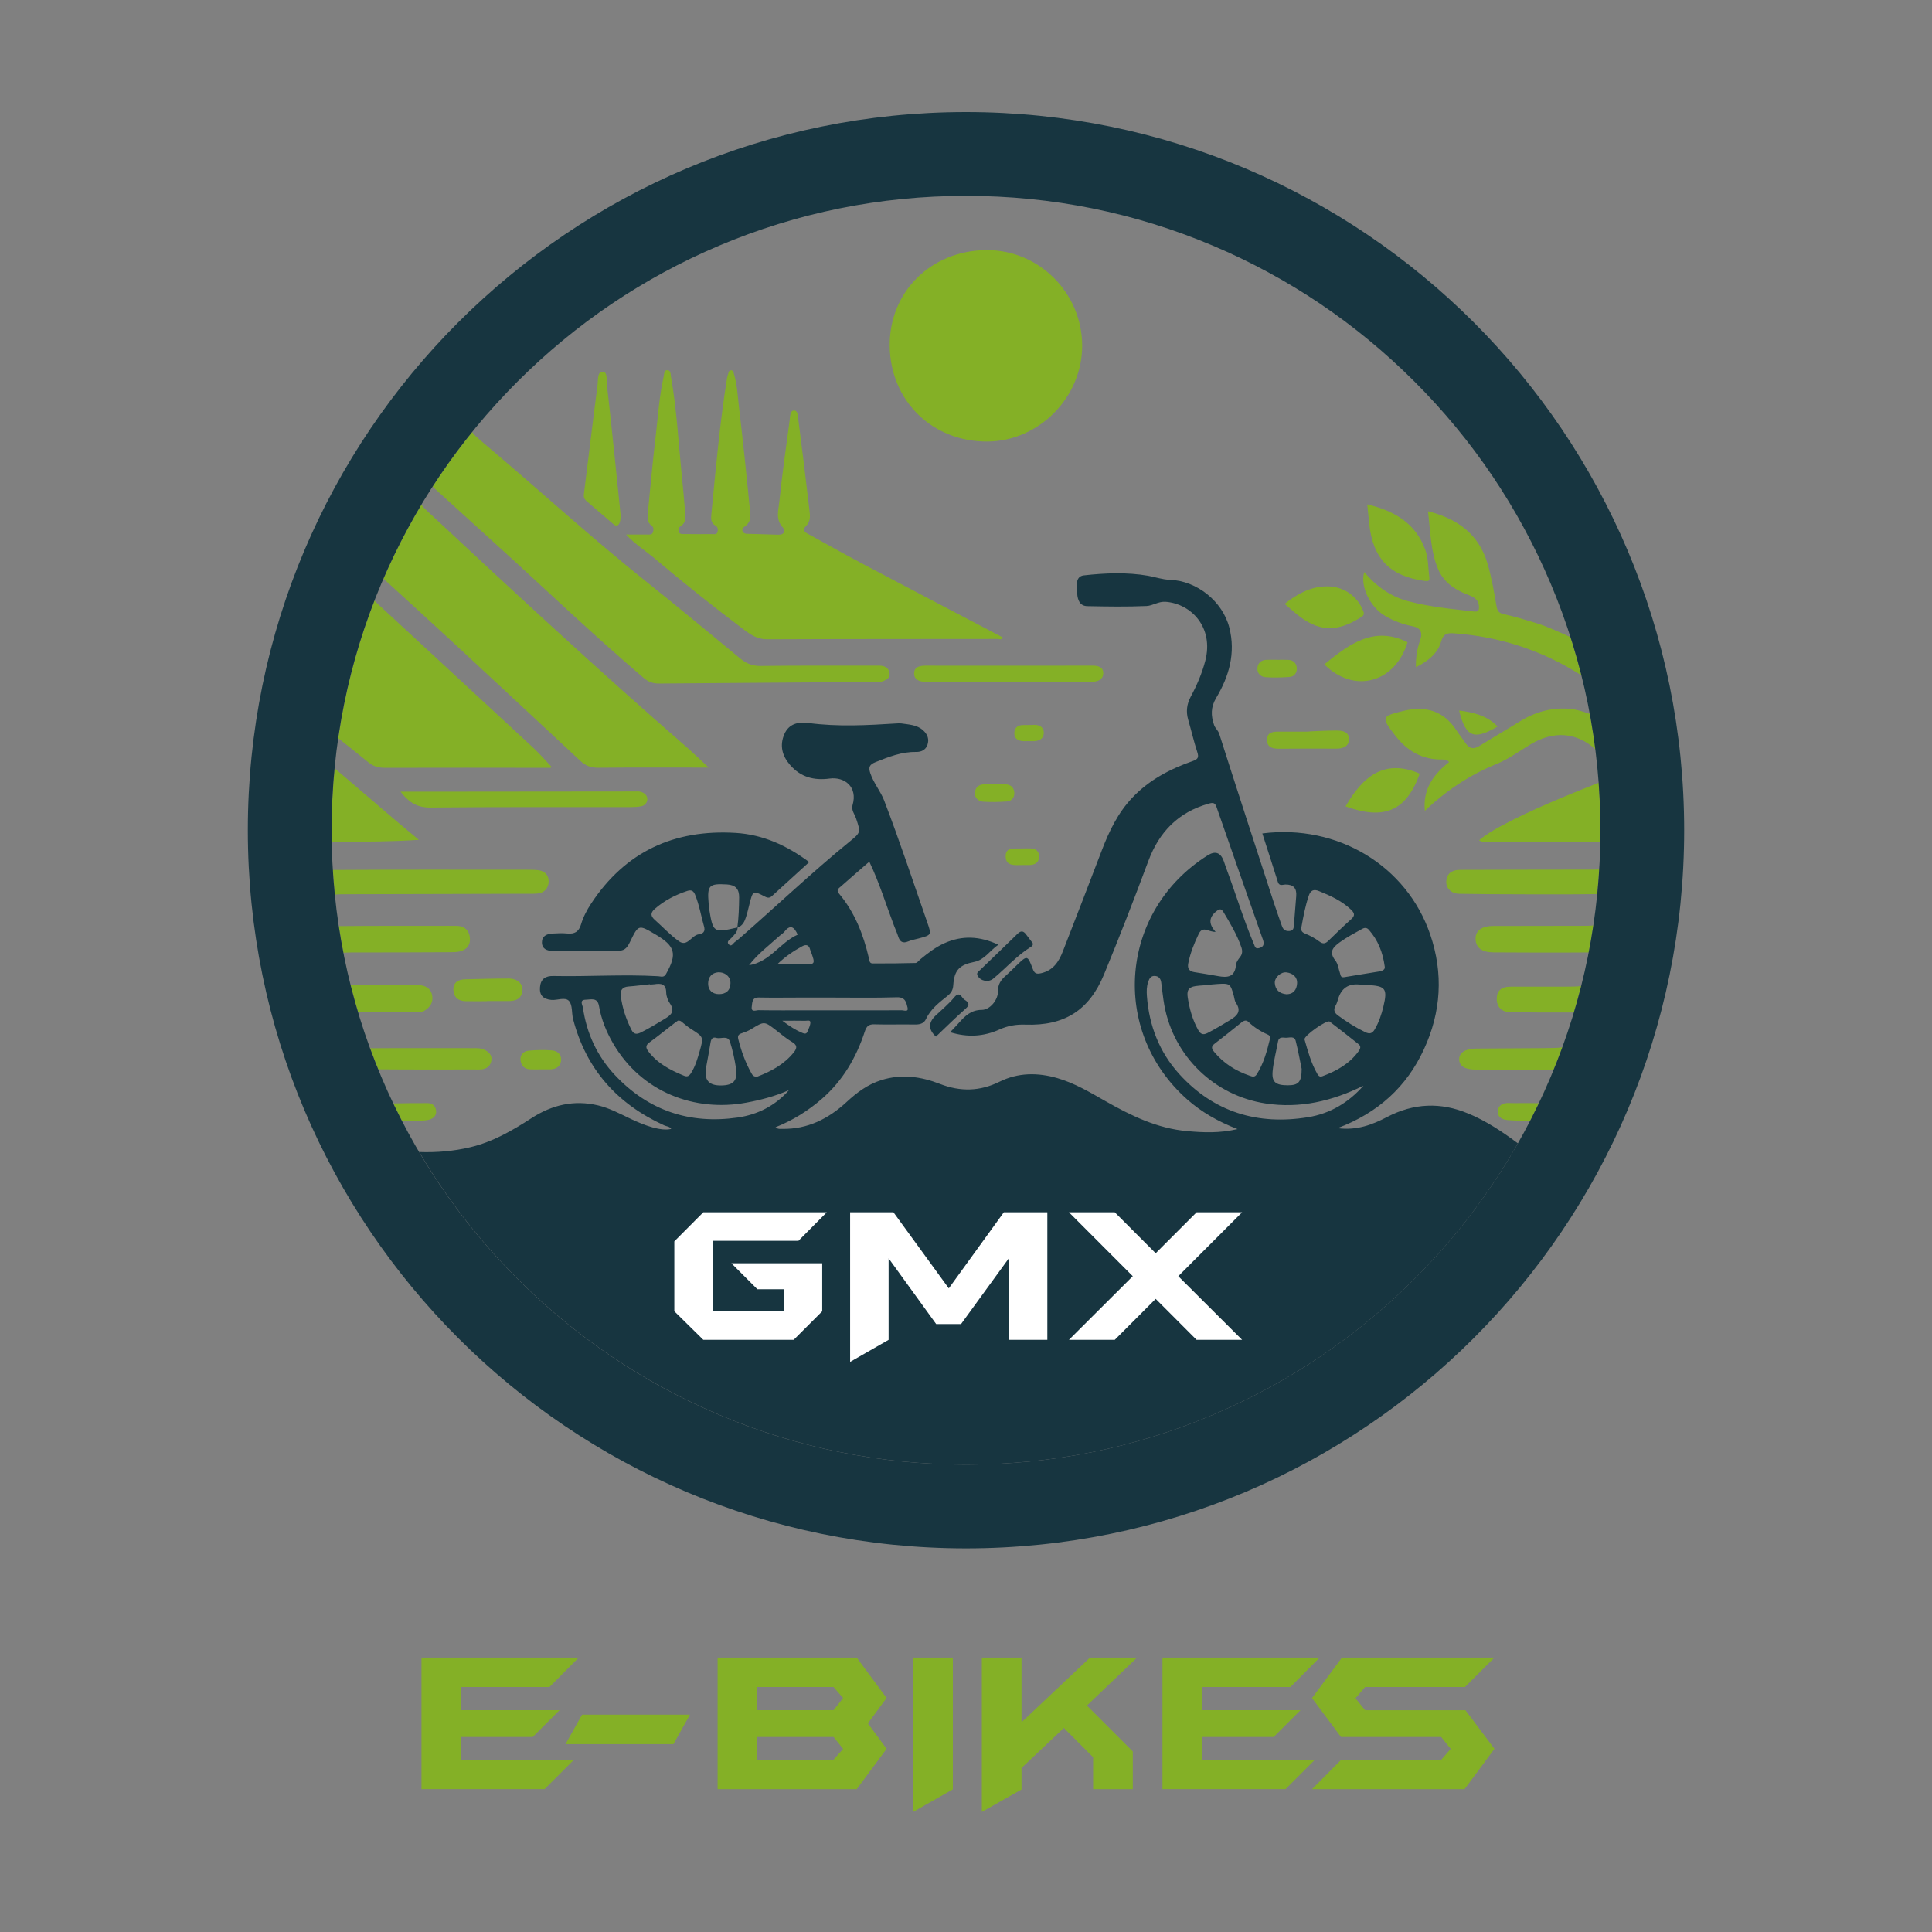 <svg xmlns="http://www.w3.org/2000/svg" id="Layer_1" data-name="Layer 1" viewBox="0 0 1000 1000"><rect x="0" y="0" width="1000" height="1000" fill="#808080" stroke="none"/><defs><style>      .cls-1 {        fill: #fff;      }      .cls-2 {        fill: #173540;      }      .cls-3 {        fill: #84b026;      }    </style></defs><g><path class="cls-3" d="m299.53,857.98l-15.12,15.23h-45.7v12h50.9l-13.85,13.85h-37.05v11.77h58.4l-15.24,15.23h-63.71v-68.09h81.37Z"></path><path class="cls-3" d="m357.12,887.52l-8.54,15.24h-55.86l8.54-15.24h55.86Z"></path><path class="cls-3" d="m458.91,905.18l-15.46,20.89h-72.02v-68.09h72.02l15.46,20.89-9.69,13.16,9.69,13.16Zm-22.51-26.26l-4.96-5.71h-39.47v12h39.47l4.96-6.29Zm0,26.31l-4.96-6.17h-39.47v11.77h39.47l4.96-5.6Z"></path><path class="cls-3" d="m493.19,926.17l-20.54,11.67v-79.87h20.54v68.19Z"></path><path class="cls-3" d="m588.54,857.98l-25.96,24.84,23.75,23.75v19.5h-20.54v-16.54l-15.13-15.13-21.92,20.71v11.14l-20.54,11.6v-79.87h20.54v33.47l35.43-33.47h24.37Z"></path><path class="cls-3" d="m683.04,857.98l-15.12,15.23h-45.7v12h50.9l-13.85,13.85h-37.05v11.77h58.4l-15.23,15.23h-63.71v-68.09h81.37Z"></path><path class="cls-3" d="m773.53,905.18l-15.47,20.89h-78.95l15.11-15.23h51.8l4.85-5.63-4.91-6.14h-51.87l-14.99-20.14,15.47-20.95h78.94l-15.23,15.23h-51.71l-4.96,5.83,4.96,6.18h51.94l15.01,19.96Z"></path></g><g><g><path class="cls-3" d="m324.07,276.68c4.23,0,7.46.03,10.7-.01,1.19-.02,2.7.34,3.19-1.18.37-1.14.51-2.54-.69-3.41-2.45-1.77-2.17-4.34-1.94-6.76,1.28-13.22,2.52-26.45,4.06-39.64,1.2-10.26,1.85-20.61,4.12-30.73.29-1.3.15-3.32,1.78-3.35,2.02-.03,1.77,2.13,2.03,3.56,2.94,16.6,3.81,33.43,5.5,50.17.68,6.76,1.31,13.53,1.86,20.31.2,2.46.29,4.97-2.26,6.61-.94.6-1.49,1.69-1.15,2.84.46,1.58,1.93,1.3,3.1,1.32,4.64.06,9.29.1,13.94.03,1.11-.02,2.71.55,3.1-1.18.27-1.19.23-2.5-1.13-3.24-2.38-1.28-2.31-3.58-2.1-5.7,2.3-23.67,4.37-47.37,8.17-70.87.1-.6.34-1.19.52-1.78.27-.86.31-2.02,1.52-2,1.15.02,1.25,1.07,1.53,1.98,1.63,5.36,1.87,10.95,2.51,16.45,2.01,17.16,3.85,34.35,5.5,51.55.37,3.89,1.8,8.28-2.96,11.24-1.27.79-1.09,3.3,1.64,3.39,5.42.18,10.84.28,16.25.48,3.21.12,3.73-2.23,2.28-3.8-3.82-4.15-2.22-8.89-1.77-13.2,1.45-14.12,3.47-28.19,5.36-42.27.25-1.89.15-4.99,2.25-5,2.15,0,2.02,3.06,2.27,4.97,1.96,15.45,3.92,30.9,5.69,46.38.33,2.89.85,5.83-1.85,8.54-2.52,2.52.71,3.7,2.4,4.64,9.86,5.49,19.73,10.96,29.71,16.24,23.24,12.29,46.55,24.46,69.89,36.7-.53,1.49-1.8.74-2.67.74-39.8.06-79.6,0-119.4.19-5,.02-8.51-2.38-12.08-5.06-15.83-11.9-31.28-24.29-46.43-37.04-4.57-3.84-9.72-7.01-14.45-12.12Z"></path><path class="cls-3" d="m460.51,179.02c-.26-28,21.45-49.45,50.19-49.57,26.97-.11,49.21,22,49.43,49.15.22,26.78-22.16,49.67-48.82,49.94-28.66.29-50.53-21.03-50.8-49.53Z"></path><path class="cls-3" d="m207.3,409.77c4.23,0,7.43,0,10.62,0,36.84-.04,73.68-.08,110.53-.11,1.08,0,2.22-.12,3.23.17,1.89.56,3.44,1.87,3.37,3.91-.06,1.76-1.29,3.21-3.16,3.58-1.65.32-3.37.43-5.05.43-34.67.04-69.35-.11-104.02.23-6.47.06-10.88-2.24-15.51-8.22Z"></path><path class="cls-3" d="m321.24,266.53c-.06.82.02,2.09-.29,3.27-.5,1.94-1.55,3.13-3.57,1.41-4.69-4.01-9.38-8.03-14.03-12.09-.95-.83-1.32-1.85-1.14-3.28,2.38-18.8,4.6-37.62,7.07-56.41.33-2.52-.19-6.97,2.55-7.05,2.78-.08,2,4.26,2.28,6.66,1.58,13.45,2.94,26.94,4.35,40.41.93,8.89,1.82,17.78,2.78,27.08Z"></path><path class="cls-3" d="m522.49,344.55c14.22,0,28.45.04,42.67-.03,3.11-.01,6.03.58,5.88,4.17-.12,3-2.78,4.17-5.73,4.17-28.76.02-57.52.04-86.27.05-3.09,0-5.98-1.09-5.9-4.45.09-3.51,3.2-3.93,6.21-3.92,14.38.05,28.76.02,43.14.02v-.02Z"></path><path class="cls-3" d="m707.68,261.06c14.14,3.36,25.04,9.77,30.05,23.51,1.65,4.52,1.44,9.42,2.08,14.15.29,2.15-.68,2.19-2.41,1.96-17.91-2.35-26.84-11.54-28.71-29.66-.31-3.05-.61-6.11-1-9.96Z"></path><path class="cls-3" d="m685.45,343.87c12.76-10.32,25.61-20.21,43.09-11.45-6.4,21.06-27.71,26.86-43.09,11.45Z"></path><path class="cls-3" d="m664.9,312.56c6.63-5.2,13.42-8.93,21.73-9.07,8.66-.14,16.13,5.02,19.06,13,.69,1.87-.28,2.38-1.56,3.18-12.59,7.91-22.13,7.3-33.51-2.24-1.77-1.49-3.52-3-5.72-4.88Z"></path><path class="cls-3" d="m696.45,417.4c8.7-15.14,19.87-25,38.41-16.96-6.9,19.19-18.19,24.23-38.41,16.96Z"></path><path class="cls-3" d="m252.08,518.22c-3.7,0-7.4.04-11.09-.01-3.86-.06-6.23-2.19-6.33-5.92-.11-3.78,2.52-5.34,6.09-5.41,7.55-.16,15.1-.43,22.64-.39,4.43.03,7.37,2.75,7.02,6.24-.43,4.27-3.45,5.41-7.23,5.4-3.7-.01-7.4,0-11.09,0,0,.03,0,.06,0,.09Z"></path><path class="cls-3" d="m692.06,378.12c3.11.01,6.13.78,6.2,4.38.07,3.55-2.81,5.02-6.46,4.99-9.89-.09-19.79,0-29.69.04-3.19.02-6.25-.55-6.3-4.42-.07-4.37,3.34-4.46,6.61-4.43,4.79.05,9.59.01,14.38.01,0-.14,10.31-.6,15.26-.58Z"></path><path class="cls-2" d="m534.53,488.19c.27,1.31-.53,1.64-1.12,2.01-7.23,4.55-12.84,11.02-19.37,16.39-2.5,2.05-6.54,1.19-8.01-1.55-.75-1.4.24-1.99.97-2.69,6.53-6.32,13.13-12.58,19.6-18.95,1.77-1.74,3.07-1.67,4.48.24,1.19,1.6,2.41,3.18,3.46,4.55Z"></path><path class="cls-3" d="m279.86,553.5c-1.85,0-3.71.08-5.55-.02-2.9-.16-4.57-1.97-4.89-4.65-.35-2.97,1.63-4.77,4.3-5.02,3.98-.37,8.03-.45,12-.13,2.84.23,5.02,2.15,4.71,5.26-.3,2.97-2.49,4.45-5.48,4.54-1.7.05-3.39,0-5.09,0,0,0,0,.01,0,.02Z"></path><path class="cls-2" d="m484.46,536.54q-6-5.39-.16-10.92c3.25-3.09,6.77-5.95,9.6-9.39,2.91-3.52,3.82.22,5.23,1.14,1.49.98,3.47,2.25.8,4.6-5.32,4.68-10.35,9.7-15.48,14.56Z"></path><path class="cls-3" d="m514.63,405.96c2,0,4-.08,5.99.02,2.76.13,4.29,1.89,4.39,4.41.09,2.35-1.34,4.28-3.8,4.45-4.13.29-8.3.4-12.41.11-2.48-.17-4.35-2-4.19-4.64.14-2.52,1.81-4.19,4.51-4.34,1.84-.1,3.68-.02,5.53-.02Z"></path><path class="cls-3" d="m660.84,341.52c2,0,4-.08,5.99.02,2.76.13,4.29,1.89,4.39,4.41.09,2.35-1.34,4.28-3.8,4.45-4.13.29-8.3.4-12.41.11-2.48-.17-4.35-2-4.19-4.64.14-2.52,1.81-4.19,4.51-4.34,1.84-.1,3.68-.02,5.53-.02Z"></path><path class="cls-3" d="m755.24,367.76c7.54.95,14.48,2.65,19.94,8.29-11.35,6.52-16.39,6.64-19.94-8.29Z"></path><path class="cls-3" d="m529.04,447.74c-3.63,0-8.41.79-8.52-4.4-.11-5.25,4.74-3.95,8.07-4.18,1.53-.1,3.07.01,4.61-.02,2.76-.06,4.52,1.24,4.61,3.99.1,2.96-1.71,4.46-4.61,4.59-1.38.07-2.77.01-4.15.01Z"></path><path class="cls-3" d="m532.54,375.23c.61,0,1.23.06,1.84,0,3.23-.35,5.93.9,5.88,4.18-.05,3.22-2.83,4.38-5.99,4.21-1.53-.08-3.07.06-4.6,0-2.58-.11-4.65-1.23-4.67-4.01-.02-2.9,1.79-4.41,4.78-4.32.92.03,1.84,0,2.76,0v-.05Z"></path></g><g><path class="cls-3" d="m237.75,492.52c3.94-.85,5.93-3.56,5.44-7.41-.45-3.52-2.71-5.81-6.58-5.87-3.1-.05-6.2-.02-9.29-.02-17.32.02-34.64-.04-51.96.13.7,4.63,1.51,9.24,2.41,13.83,1.76-.21,4.21-.2,7.52-.19,15.95.03,31.9-.06,47.86-.13,1.54,0,3.12-.02,4.61-.34Z"></path><path class="cls-3" d="m245.89,553.55c1.08,0,2.18.08,3.25-.03,2.75-.27,4.68-1.71,5.18-4.46.53-2.92-1.32-4.62-3.68-5.76-1.85-.9-3.91-.78-5.93-.78-17.72,0-35.44-.09-53.16.05,1.34,3.65,2.77,7.28,4.24,10.9,16.7.16,33.4.08,50.1.08Z"></path><path class="cls-3" d="m215.07,523.85c1.53,0,3.09.2,4.53-.66,3.1-1.85,4.82-4.55,4.06-8.12-.79-3.69-3.67-5.16-7.25-5.17-11.63-.04-23.27-.18-34.89.09,1.17,4.65,2.45,9.27,3.83,13.87,9.91.07,19.82.02,29.73,0Z"></path><path class="cls-3" d="m180.57,462.85c31.13-.06,62.26-.16,93.39-.25,1.39,0,2.8.04,4.18-.09,3.67-.35,5.73-2.76,5.85-6.1.13-3.48-2.12-5.72-5.72-6.05-2.46-.23-4.95-.19-7.43-.19-32.68-.01-65.36-.1-98.03.11-.18,0-.34,0-.5,0,.26,4.27.58,8.53,1.01,12.77,1.75-.19,4.11-.19,7.26-.19Z"></path><path class="cls-3" d="m799.7,542.5c-11.3.09-22.61.14-33.91.21-.62,0-1.24,0-1.86,0-5.57.14-8.74,2.2-8.66,5.63.08,3.53,2.94,5.27,8.72,5.27,13.32,0,26.64.05,39.96-.02.08,0,.15,0,.22,0,1.56-3.82,3.06-7.65,4.47-11.51-2.11.35-4.94.38-8.93.41Z"></path><path class="cls-3" d="m283.84,397.41c.57,0,1.26.25,1.64-.5-3.14-3.28-6.12-6.73-9.44-9.82-26.65-24.74-53.37-49.41-80.06-74.1-.45-.42-.92-.83-1.36-1.26-.29-.27-.55-.56-.79-.84-8.95,23.03-15.21,46.84-18.74,71.22,5.45,4.34,10.6,8.42,15.69,12.56,2.53,2.06,5.22,2.76,8.52,2.75,28.18-.1,56.37-.02,84.56,0Z"></path><path class="cls-3" d="m787.42,570.96c-2.17.03-4.34.06-6.5-.03-3.07-.12-5.46,1.14-5.66,4.2-.21,3.23,2.47,4.44,5.28,4.64,3.79.27,7.59.29,11.39.41,1.56-3.02,3.08-6.08,4.54-9.15-2.03.01-4.87-.13-9.05-.07Z"></path><path class="cls-3" d="m217.13,580.06c1.69-.03,3.44-.09,5.05-.53,2.28-.63,3.87-2.2,3.53-4.74-.33-2.44-1.95-3.82-4.47-3.82-5.89,0-11.78,0-17.66.16,1.44,3.01,2.92,5.99,4.44,8.95,3.04.03,6.08.05,9.12-.01Z"></path><path class="cls-3" d="m772.83,479.29c-5.98.02-9.22,2.49-9.08,6.78.15,4.46,3.22,6.85,9.25,6.88,16.11.08,32.21.18,48.32.03.34,0,.65,0,.94.01.91-4.64,1.73-9.3,2.43-13.99-1.62.21-3.79.22-6.8.22-15.02-.01-30.05.02-45.07.07Z"></path><path class="cls-3" d="m822.52,450.1c-22.15-.02-44.29.11-66.44.13-3.61,0-6.49.94-7.34,4.85-.88,4.06,1.95,7.45,6.53,7.54,10.84.2,21.68.24,32.52.27,12.7.03,25.4.09,38.1-.11.29,0,.56,0,.83.01.42-4.24.74-8.5,1-12.78-1.31.1-2.99.1-5.2.1Z"></path><path class="cls-3" d="m737.48,419.73c11.13-10.61,23.31-18.68,37.23-24.34,6.24-2.54,11.81-6.72,17.66-10.21,11.91-7.1,23.74-6.11,33.35,2.61-.78-6.12-1.74-12.2-2.86-18.25-3.42-1.25-6.86-2.37-10.52-2.67-9.48-.77-18.03,1.75-26.02,6.73-6.82,4.26-13.8,8.28-20.62,12.53-2.94,1.83-5.14,1.41-7.06-1.39-1.57-2.29-3.31-4.47-4.84-6.79-6.68-10.18-16.06-12.75-27.47-9.97-11.44,2.79-11.48,3.24-4.24,12.64,6.3,8.17,14.15,12.72,24.6,12.49,1.07-.02,2.2-.05,3.36,1.34-7.96,6.28-13.67,13.88-12.55,25.28Z"></path><path class="cls-3" d="m809.85,510.7c-9.29,0-18.58-.02-27.88,0-4.95.01-7.26,2.08-7.26,6.36,0,4.11,2.57,6.79,7.08,6.86,10.84.15,21.68.19,32.52.13.1,0,.19,0,.29,0,1.36-4.55,2.64-9.12,3.8-13.72-1.96.35-4.66.36-8.56.36Z"></path><path class="cls-2" d="m759.92,576.35c-14.32-5.99-28.21-5.37-41.98,1.81-7.57,3.95-15.48,7.06-25.65,5.77,21.05-7.95,35.74-21.39,44.7-40.74,8.96-19.36,10.18-39.33,3.27-59.54-12.2-35.64-47.97-57.19-86.88-52.26,2.71,8.43,5.42,16.77,8.05,25.14.73,2.32,2.5,1.33,3.86,1.31,4.17-.06,5.98,1.89,5.63,6.01-.42,4.93-.79,9.86-1.18,14.79-.12,1.57-.13,3.1-2.38,3.26-2.05.14-3.2-.75-3.83-2.56-1.37-3.94-2.8-7.85-4.09-11.81-9.51-29.2-19.04-58.4-28.36-87.66-.59-1.87-2.06-2.85-2.66-4.56-1.72-4.9-1.77-9.33,1.09-14.12,6.68-11.19,10.13-23.17,6.78-36.35-3.45-13.55-16.82-24.29-30.83-24.74-3.86-.13-7.64-1.46-11.23-2.09-10.89-1.89-22.23-1.44-33.27-.19-4.54.51-3.66,5.75-3.41,9.42.23,3.33,1.35,6.42,5.24,6.5,10.22.2,20.45.38,30.65-.07,3.27-.14,6.12-2.49,10.01-2.18,13.24,1.08,24.91,13.32,20.38,30.62-1.69,6.47-4.33,12.57-7.48,18.43-2.1,3.92-2.56,7.82-1.33,12.06,1.61,5.54,2.89,11.18,4.68,16.66.87,2.67.45,3.69-2.26,4.63-11.8,4.12-22.66,9.78-31.42,19.05-7.41,7.84-11.91,17.22-15.69,27.11-6.67,17.48-13.41,34.93-20.2,52.36-2.08,5.34-4.97,9.88-11.24,11.32-2.56.59-3.46.11-4.37-2.3-2.69-7.1-2.81-7.05-8.32-1.76-1.9,1.82-3.75,3.7-5.72,5.44-2.4,2.12-3.98,4.33-3.92,7.9.08,4.55-4.18,9.7-8.39,9.7-5.59,0-8.73,3.21-11.94,6.82-1.31,1.48-2.7,2.89-4.42,4.73,9.03,2.81,17.42,2.24,25.5-1.4,4.37-1.97,8.69-2.69,13.46-2.52,20.05.7,32.95-7.3,40.65-25.94,8.02-19.42,15.62-39.02,22.95-58.71,5.64-15.15,15.54-25.29,31.25-29.72,2.27-.64,3.25-.54,4.06,1.78,7.81,22.47,15.69,44.92,23.56,67.37.25.73.58,1.44.72,2.19.3,1.7-.07,2.77-2.07,3.37-2.12.64-2.26-.56-2.81-1.88-5.47-12.96-9.53-26.43-14.45-39.59-.43-1.16-.79-2.34-1.21-3.5q-2.43-6.69-8.34-2.97c-45.49,28.62-50.76,90.72-10.6,126.31,7.32,6.48,15.79,11.36,26.04,15.37-9.32,2.18-17.6,1.79-25.9,1.06-15.67-1.38-29.36-8.07-42.73-15.71-7.91-4.52-15.77-9.18-24.64-11.75-10.2-2.95-20.31-2.87-29.85,1.85-10.27,5.08-20.35,5.25-30.91,1.15-9.85-3.83-19.96-5.24-30.39-1.94-7,2.21-12.63,6.44-17.88,11.3-9.43,8.72-20.21,14.15-33.36,13.92-1.02-.02-2.12.28-3.43-.85,8.99-3.59,16.89-8.54,24.02-14.74,10.82-9.42,17.75-21.33,22.15-34.76.94-2.88,2.12-3.86,5.11-3.76,6.81.22,13.63-.06,20.44.09,2.69.06,4.98-.3,6.19-2.91,2.43-5.25,6.92-8.56,11.23-12.03,1.79-1.44,2.68-2.99,2.84-5.43.51-7.74,3.15-10.49,10.87-12.03,5.3-1.05,7.86-5.68,12.46-8.89-9.77-4.54-18.83-4.89-28.05-.72-4.56,2.06-8.46,5.1-12.29,8.25-.83.68-1.66,1.9-2.52,1.92-7.42.21-14.85.26-22.27.23-1.63,0-1.65-1.7-1.9-2.81-2.82-12.18-7.29-23.61-15.42-33.31-1.64-1.96-.14-2.76.92-3.7,4.83-4.28,9.73-8.49,14.74-12.85,5.21,10.91,8.63,22.16,12.79,33.12.71,1.88,1.57,3.71,2.17,5.62.86,2.77,2.37,3.71,5.2,2.53,1.7-.71,3.56-1.03,5.35-1.51,6.71-1.79,6.76-1.81,4.55-8.16-7.35-21.14-14.37-42.41-22.39-63.3-1.81-4.71-5.41-8.94-7.13-14.02-1.07-3.15-.51-4.53,2.67-5.8,6.79-2.71,13.49-5.4,20.98-5.27,2.66.05,4.98-1.01,5.89-3.66,1.01-2.91.07-5.47-2.21-7.53-3.21-2.91-7.34-2.97-11.28-3.58-.76-.12-1.55-.05-2.32,0-15.27.95-30.52,1.82-45.79-.23-5.16-.69-10.1.32-12.46,5.8-2.52,5.86-1.15,11.19,2.95,15.91,5.46,6.29,12.29,8.16,20.48,7.06,7.67-1.03,14.69,4.24,11.87,13.77-.75,2.53,1.11,4.72,1.88,7.02,2.33,7.04,2.45,7.09-3.32,11.79-19.44,15.84-37.61,33.12-56.48,49.61-.93.81-1.86,1.66-2.88,2.34-1.01.67-1.85,2.81-3.27,1.3-1.33-1.42.5-2.4,1.39-3.35,1.45-1.56,3.1-2.99,3.2-5.34,2.56-.93,3.6-3.13,4.35-5.47.71-2.19,1.21-4.46,1.78-6.69,1.78-7.04,1.81-7.11,8.07-3.85,1.52.79,2.5.68,3.68-.41,6.26-5.75,12.55-11.46,19.17-17.48-11.6-8.62-23.94-14.25-38.08-15.11-31.78-1.92-57.07,9.65-74.78,36.56-2.22,3.37-4.11,6.97-5.25,10.81-1.12,3.77-3.31,5.07-7.08,4.7-2.61-.25-5.27-.13-7.89.03-2.89.18-5.33,1.41-5.26,4.66.07,3.3,2.62,4.3,5.49,4.3,11.46,0,22.92-.11,34.38-.08,3.24,0,4.5-2.06,5.71-4.55,4.39-9.05,4.42-9.03,13.05-3.96,10.46,6.15,11.48,10.13,5.58,20.59-1.13,2.01-2.68,1.2-4.02,1.12-18.09-1.04-36.18.26-54.26-.12-4.08-.09-6.55,1.52-6.92,5.7-.38,4.21,1.53,6.22,5.77,6.67,3.19.33,7.32-1.72,9.31.63,1.81,2.14,1.23,6.19,2.04,9.31,6.75,25.99,22.91,43.96,47.16,55,1.22.56,2.78.52,3.64,1.84-5.35,1.26-13.52-1.65-21.17-5.29-5.44-2.58-10.75-5.46-16.67-6.88-12.49-2.98-23.85-.28-34.48,6.59-9.89,6.4-20.04,12.3-31.69,15.06-8.71,2.07-17.51,2.79-26.41,2.48,14.03,23.82,31.03,45.79,50.85,65.61,30.17,30.17,65.29,53.85,104.38,70.39,40.45,17.11,83.45,25.79,127.8,25.79s87.34-8.68,127.8-25.79c39.09-16.54,74.21-40.22,104.38-70.39,21.06-21.06,38.94-44.53,53.45-70.08-8.04-6.04-16.36-11.56-25.71-15.47Zm-341.97-42.4c-.54,1.35-1.58,1.13-2.67.67-3.35-1.4-6.39-3.31-10.34-6.3,4.88,0,8.39-.05,11.9.03.94.02,2.64-.57,2.62.87-.02,1.58-.89,3.17-1.51,4.71Zm46.33-17.77c4.35-.14,4.84,2.74,5.47,5.34.6,2.47-1.85,1.39-2.89,1.39-16.41.06-32.81.03-49.22.02-8.36,0-16.72.07-25.07-.07-1.24-.02-3.91,1.34-3.46-1.87.3-2.13.06-4.77,3.67-4.69,7.43.15,14.86.02,22.29.02,4.64,0,9.29,0,13.93,0,11.76-.01,23.53.23,35.29-.14Zm-44.95-24.63c.07.3.23.57.34.86,2.47,6.79,2.44,6.83-4.59,6.78-3.97-.02-7.93,0-12.85,0,4.37-4.22,8.56-6.97,12.98-9.39,2.05-1.12,3.54-.7,4.13,1.75Zm-16.1-6.91c.91-.83,2.04-1.47,2.79-2.41,3.16-4.02,5.11-2.33,6.87,1.55-9.12,4.04-14.44,14.18-25.17,15.81,4.44-5.85,10.23-10.14,15.52-14.95Zm-19.43,50.21c1.74-.6,3.51-1.26,5.07-2.21,6.72-4.11,6.69-4.13,12.76.55,2.69,2.07,5.28,4.32,8.18,6.03,2.69,1.59,3.03,3.01,1.11,5.42-5.11,6.4-12.01,9.97-18.97,12.63-2.11.18-2.63-1.09-3.21-2.13-3.02-5.41-5.07-11.19-6.58-17.19-.44-1.75-.01-2.55,1.63-3.11Zm-7.55-77.06c4.42.25,6.38,2.34,6.33,6.72-.06,5.21-.22,10.4-.93,15.56-12.32,2.85-12.56,2.67-14.56-9.42-.18-1.06-.23-2.14-.32-3.22-.78-9.18.28-10.17,9.47-9.64Zm-4.54,45.47c3.82-.1,6.47,2.43,6.38,5.68-.1,3.81-2.42,5.62-5.93,5.62-3.36,0-5.61-1.96-5.63-5.4-.02-3.57,2.03-5.65,5.18-5.9Zm-6.23,49.21c.77-4.26,1.62-8.5,2.28-12.78.29-1.87,1.05-3.09,2.96-2.51,2.4.73,6-1.55,7.15,2.1,1.38,4.4,2.37,8.96,3.07,13.52,1,6.5-1.25,8.95-7.68,9.02-6.5.07-8.93-2.85-7.76-9.34Zm-26.53-76.31c-2.19-1.94-2.41-3.63-.05-5.7,4.97-4.36,10.68-7.28,16.91-9.34,2.1-.69,3.21.11,3.96,1.96,2.29,5.6,3.19,11.58,4.77,16.94.62,2.98-1.71,3.39-3.02,3.61-3.66.62-5.77,6.65-10.09,3.58-4.5-3.2-8.32-7.37-12.48-11.06Zm10.35,53.25c.6-.46,1.23-.87,1.59-1.13,1.44-.15,2,.65,2.71,1.22,1.32,1.05,2.61,2.16,4.04,3.06,6.56,4.16,6.62,4.15,4.49,11.57-1.11,3.84-2.2,7.68-4.36,11.15-1,1.6-1.95,2.25-3.72,1.52-7.05-2.9-13.73-6.34-18.48-12.62-1.33-1.76-1.52-3.11.54-4.61,4.48-3.28,8.81-6.77,13.2-10.17Zm-23.94-18.81c3.7-.26,7.38-.77,11.07-1.16,0,.05.01.1.02.15.77-.05,1.55-.04,2.31-.16,3.41-.52,5.99-.23,6.07,4.29.03,1.91.84,4.04,1.92,5.65,2.66,3.95.81,5.86-2.56,7.91-4.1,2.49-8.17,4.97-12.47,7.11-2.28,1.13-3.73.93-4.88-1.35-2.8-5.56-4.75-11.38-5.52-17.57-.37-3.01.84-4.65,4.03-4.87Zm-6.99,45.95c-9.25-9.83-14.71-21.62-16.65-34.98-.21-1.42-2.02-4.07,1.47-4.13,2.67-.05,6.05-1.34,6.84,3.23,1.19,6.9,3.78,13.32,7.31,19.39,14.75,25.36,42.33,35.6,69.01,30.65,7.57-1.4,14.94-3.34,22.02-6.47-7.1,8.09-16.25,12.71-26.61,14.19-24.75,3.54-46.14-3.56-63.39-21.89Zm397.66-35.49c-.98,4.06-2.3,7.99-4.42,11.65-1.24,2.15-2.62,2.66-4.92,1.54-5.03-2.44-9.72-5.38-14.2-8.7-1.92-1.42-2.41-2.98-1.15-5.12.61-1.05.94-2.28,1.3-3.46q2.47-8.11,10.8-7.4c1.39.09,2.78.2,4.17.27,9.62.44,10.68,1.8,8.42,11.22Zm-12.82,23.04c-4.71,6.55-11.41,10.23-18.76,12.96-1.27.47-1.96-.11-2.59-1.19-3.29-5.68-4.94-11.94-6.66-17.94-.09-2.03,11.63-10.21,13.01-9.18,5.06,3.8,10,7.76,14.96,11.69,1.46,1.16.91,2.43.03,3.66Zm5.4-62.73c4.61,5.29,7.13,11.47,8.14,18.98.27,1.47-1.15,2.17-2.74,2.45-6.07,1.04-12.16,1.92-18.22,2.98-1.97.34-1.85-1.07-2.23-2.15-.76-2.17-1.01-4.73-2.36-6.44-3.48-4.41-1.37-6.83,2.28-9.47,3.65-2.64,7.59-4.7,11.49-6.88,1.44-.8,2.52-.77,3.64.52Zm-34.94-1.81c.94-5.21,1.95-10.67,3.75-15.94.89-2.61,2.35-3.6,5.29-2.4,5.9,2.4,11.62,4.98,16.35,9.4,1.91,1.79,2.62,3.13.29,5.19-4.04,3.59-7.91,7.37-11.78,11.15-1.57,1.53-2.81,1.79-4.73.33-2.19-1.66-4.7-3.01-7.25-4.04-1.82-.74-2.42-1.66-1.92-3.68Zm-7.66,23.75c3.18.47,5.59,2.39,5.36,5.77-.21,3.04-1.8,5.56-5.59,5.53-3.48-.36-5.69-2.22-5.94-5.78-.2-2.89,3.21-5.96,6.17-5.52Zm-7.29,51.1c.48-5.17,1.87-10.25,2.79-15.38.46-2.58,2.57-1.94,4.03-1.9,1.78.05,4.42-1.09,5.11,1.62,1.32,5.2,2.26,10.49,3.09,14.48,0,6.84-1.66,8.5-7.15,8.5-6.32,0-8.4-1.63-7.87-7.32Zm-12.6-25.54c2.94,2.8,6.27,4.94,9.97,6.56.92.4,1.56,1,1.28,2.15-1.57,6.42-3.26,12.8-6.88,18.48-1.04,1.63-2.24,1.21-3.59.74-7.29-2.49-13.58-6.42-18.52-12.44-1.35-1.65-1.51-2.76.3-4.14,4.64-3.56,9.2-7.22,13.75-10.88,1.19-.96,2.46-1.65,3.7-.47Zm-31.08-30.27c1.08-5.33,3.05-10.3,5.4-15.19,2.18-4.52,5.27-.83,8.75-1.1-3.67-4.05-3.57-7.51.49-10.71,1.68-1.33,2.55-1.23,3.59.5,3.5,5.82,6.98,11.65,9.22,18.1.64,1.84.68,3.52-.66,5.21-.94,1.18-2,2.65-2.11,4.06-.49,6.29-4.36,6.67-9.24,5.76-4.09-.76-8.21-1.39-12.31-2.06-2.65-.43-3.67-1.91-3.13-4.57Zm3.92,11.77c2.9-.41,5.83-.34,8.12-.8,1.36-.11,2.12-.19,2.89-.24,6.66-.42,6.89-.25,8.66,6.15.33,1.18.39,2.56,1.05,3.52,2.99,4.36.8,6.68-2.92,8.93-3.81,2.32-7.62,4.61-11.59,6.67-2.58,1.34-3.81.63-5.08-1.66-2.88-5.19-4.4-10.77-5.31-16.58-.54-3.43.15-5.43,4.18-5.99Zm-8.61,45.51c-10.27-11.32-15.57-25.04-16.71-40.29-.18-2.46-.18-4.93.64-7.34.59-1.73,1.35-3.22,3.45-3.11,2,.1,3.03,1.42,3.3,3.29.57,3.97.91,7.97,1.63,11.91,4.86,26.43,25.8,46.69,52.33,50.79,17.96,2.77,34.63-1.26,50.73-9.18-7.66,8.68-17.17,14.44-28.65,16.3-26.09,4.24-48.76-2.57-66.72-22.36Z"></path><path class="cls-3" d="m198.52,299.55c12,10.95,24.01,21.9,35.93,32.94,22.02,20.41,43.99,40.86,65.94,61.34,2.62,2.45,5.39,3.59,9.11,3.55,18.7-.18,37.4-.08,57.33-.08-4.41-4.09-7.98-7.58-11.74-10.85-45.77-39.82-90.2-81.11-134.54-122.5-1.04-.97-1.85-1.86-2.45-2.71-7.34,12.27-13.88,25.04-19.6,38.27.01.01.02.02.03.03Z"></path><path class="cls-3" d="m224.47,252.4c10.89,9.87,21.74,19.79,32.63,29.66,25.33,22.97,50.01,46.66,76.06,68.84,2.39,2.03,4.77,2.92,7.93,2.89,37.48-.34,74.95-.54,112.43-.81,1.23,0,2.56.03,3.65-.43,1.69-.72,3.55-1.72,3.3-3.97-.25-2.2-1.71-3.58-3.94-3.94-.91-.15-1.85-.12-2.78-.11-19.98.02-39.96-.09-59.94.16-4.2.05-7.42-1.17-10.52-3.73-15.76-12.98-31.43-26.07-47.4-38.8-29.42-23.44-57.14-48.86-85.87-73.09-3.01-2.54-4.85-4.1-5.61-5.49-7.33,9.06-14.16,18.48-20.46,28.24.17.2.34.4.53.57Z"></path><path class="cls-3" d="m175.58,435.66c13.58.02,27.16,0,41.22-.96-4.41-3.69-8.86-7.33-13.23-11.07-10.14-8.65-20.22-17.36-30.38-25.98-1.02,10.6-1.54,21.29-1.54,32.07,0,2,.04,3.99.07,5.98,1.06-.04,2.31-.04,3.86-.04Z"></path><path class="cls-3" d="m794.68,322.37c-5.32-1.61-10.64-3.25-16.07-4.42-2.54-.55-3.53-1.41-3.98-4.03-1.29-7.42-2.55-14.91-4.66-22.12-4.42-15.09-15.33-23.29-30.84-27.17,1.25,10.34,1.27,20.44,5.17,29.82,2.76,6.66,8.27,10.57,14.88,13.15,2.96,1.16,6.18,2.24,6.33,6.38.07,1.96-.35,2.78-2.57,2.53-11.51-1.31-23.06-2.38-34.29-5.4-9.07-2.44-16.38-7.74-22.51-15.01-2.28,7.21,3.01,18.14,10.78,22.69,4.43,2.6,9.21,4.38,14.26,5.36q6.01,1.17,3.92,7.14c-1.56,4.41-2.38,8.93-2.21,14.06,6.14-3.13,11.24-6.92,13.14-13.57,1.02-3.57,2.82-4.24,6.31-3.99,23.94,1.69,45.97,8.86,66.16,21.76-1.67-6.65-3.56-13.24-5.65-19.79-5.99-2.68-11.91-5.5-18.18-7.4Z"></path><path class="cls-3" d="m765.55,434.97c2.21,1.32,4.39.81,6.41.81,18.59,0,37.17.01,55.75-.19.2,0,.38,0,.56,0,.03-1.96.07-3.91.07-5.88,0-8.25-.3-16.45-.9-24.59-17.18,6.92-34.4,13.74-50.74,22.55-3.81,2.05-7.52,4.26-11.16,7.3Z"></path></g></g><path class="cls-2" d="m500,101.37c44.35,0,87.34,8.68,127.8,25.79,39.09,16.54,74.21,40.22,104.38,70.39,30.17,30.17,53.85,65.29,70.39,104.38,17.11,40.45,25.79,83.45,25.79,127.8s-8.68,87.34-25.79,127.8c-16.54,39.09-40.22,74.21-70.39,104.38-30.17,30.17-65.29,53.85-104.38,70.39-40.45,17.11-83.45,25.79-127.8,25.79s-87.34-8.68-127.8-25.79c-39.09-16.54-74.21-40.22-104.38-70.39-30.17-30.17-53.85-65.29-70.39-104.38-17.11-40.45-25.79-83.45-25.79-127.8s8.68-87.34,25.79-127.8c16.54-39.09,40.22-74.21,70.39-104.38,30.17-30.17,65.29-53.85,104.38-70.39,40.45-17.11,83.45-25.79,127.8-25.79m0-43.37c-205.29,0-371.72,166.42-371.72,371.72s166.42,371.72,371.72,371.72,371.72-166.42,371.72-371.72S705.29,58,500,58h0Z"></path><g><path class="cls-1" d="m427.93,627.48l-14.66,14.77h-44.32v36.48h36.71v-11.42h-13.65l-13.43-13.43h47v24.84l-14.77,14.77h-46.78l-15-14.77v-36.19l15-15.06h63.9Z"></path><path class="cls-1" d="m542.08,693.5h-19.92v-42.19l-24.73,34.02h-12.87l-24.62-34.02v42.19l-19.92,11.42v-77.45h22.43l28.64,39.38,28.49-39.38h22.52v66.03Z"></path><path class="cls-1" d="m642.91,693.5h-23.56l-21.17-21.21-21.18,21.21h-23.72l33.04-32.94-33.04-33.09h23.72l21.18,21.21,21.18-21.21h23.56l-33.04,33.09,33.04,32.94Z"></path></g></svg>